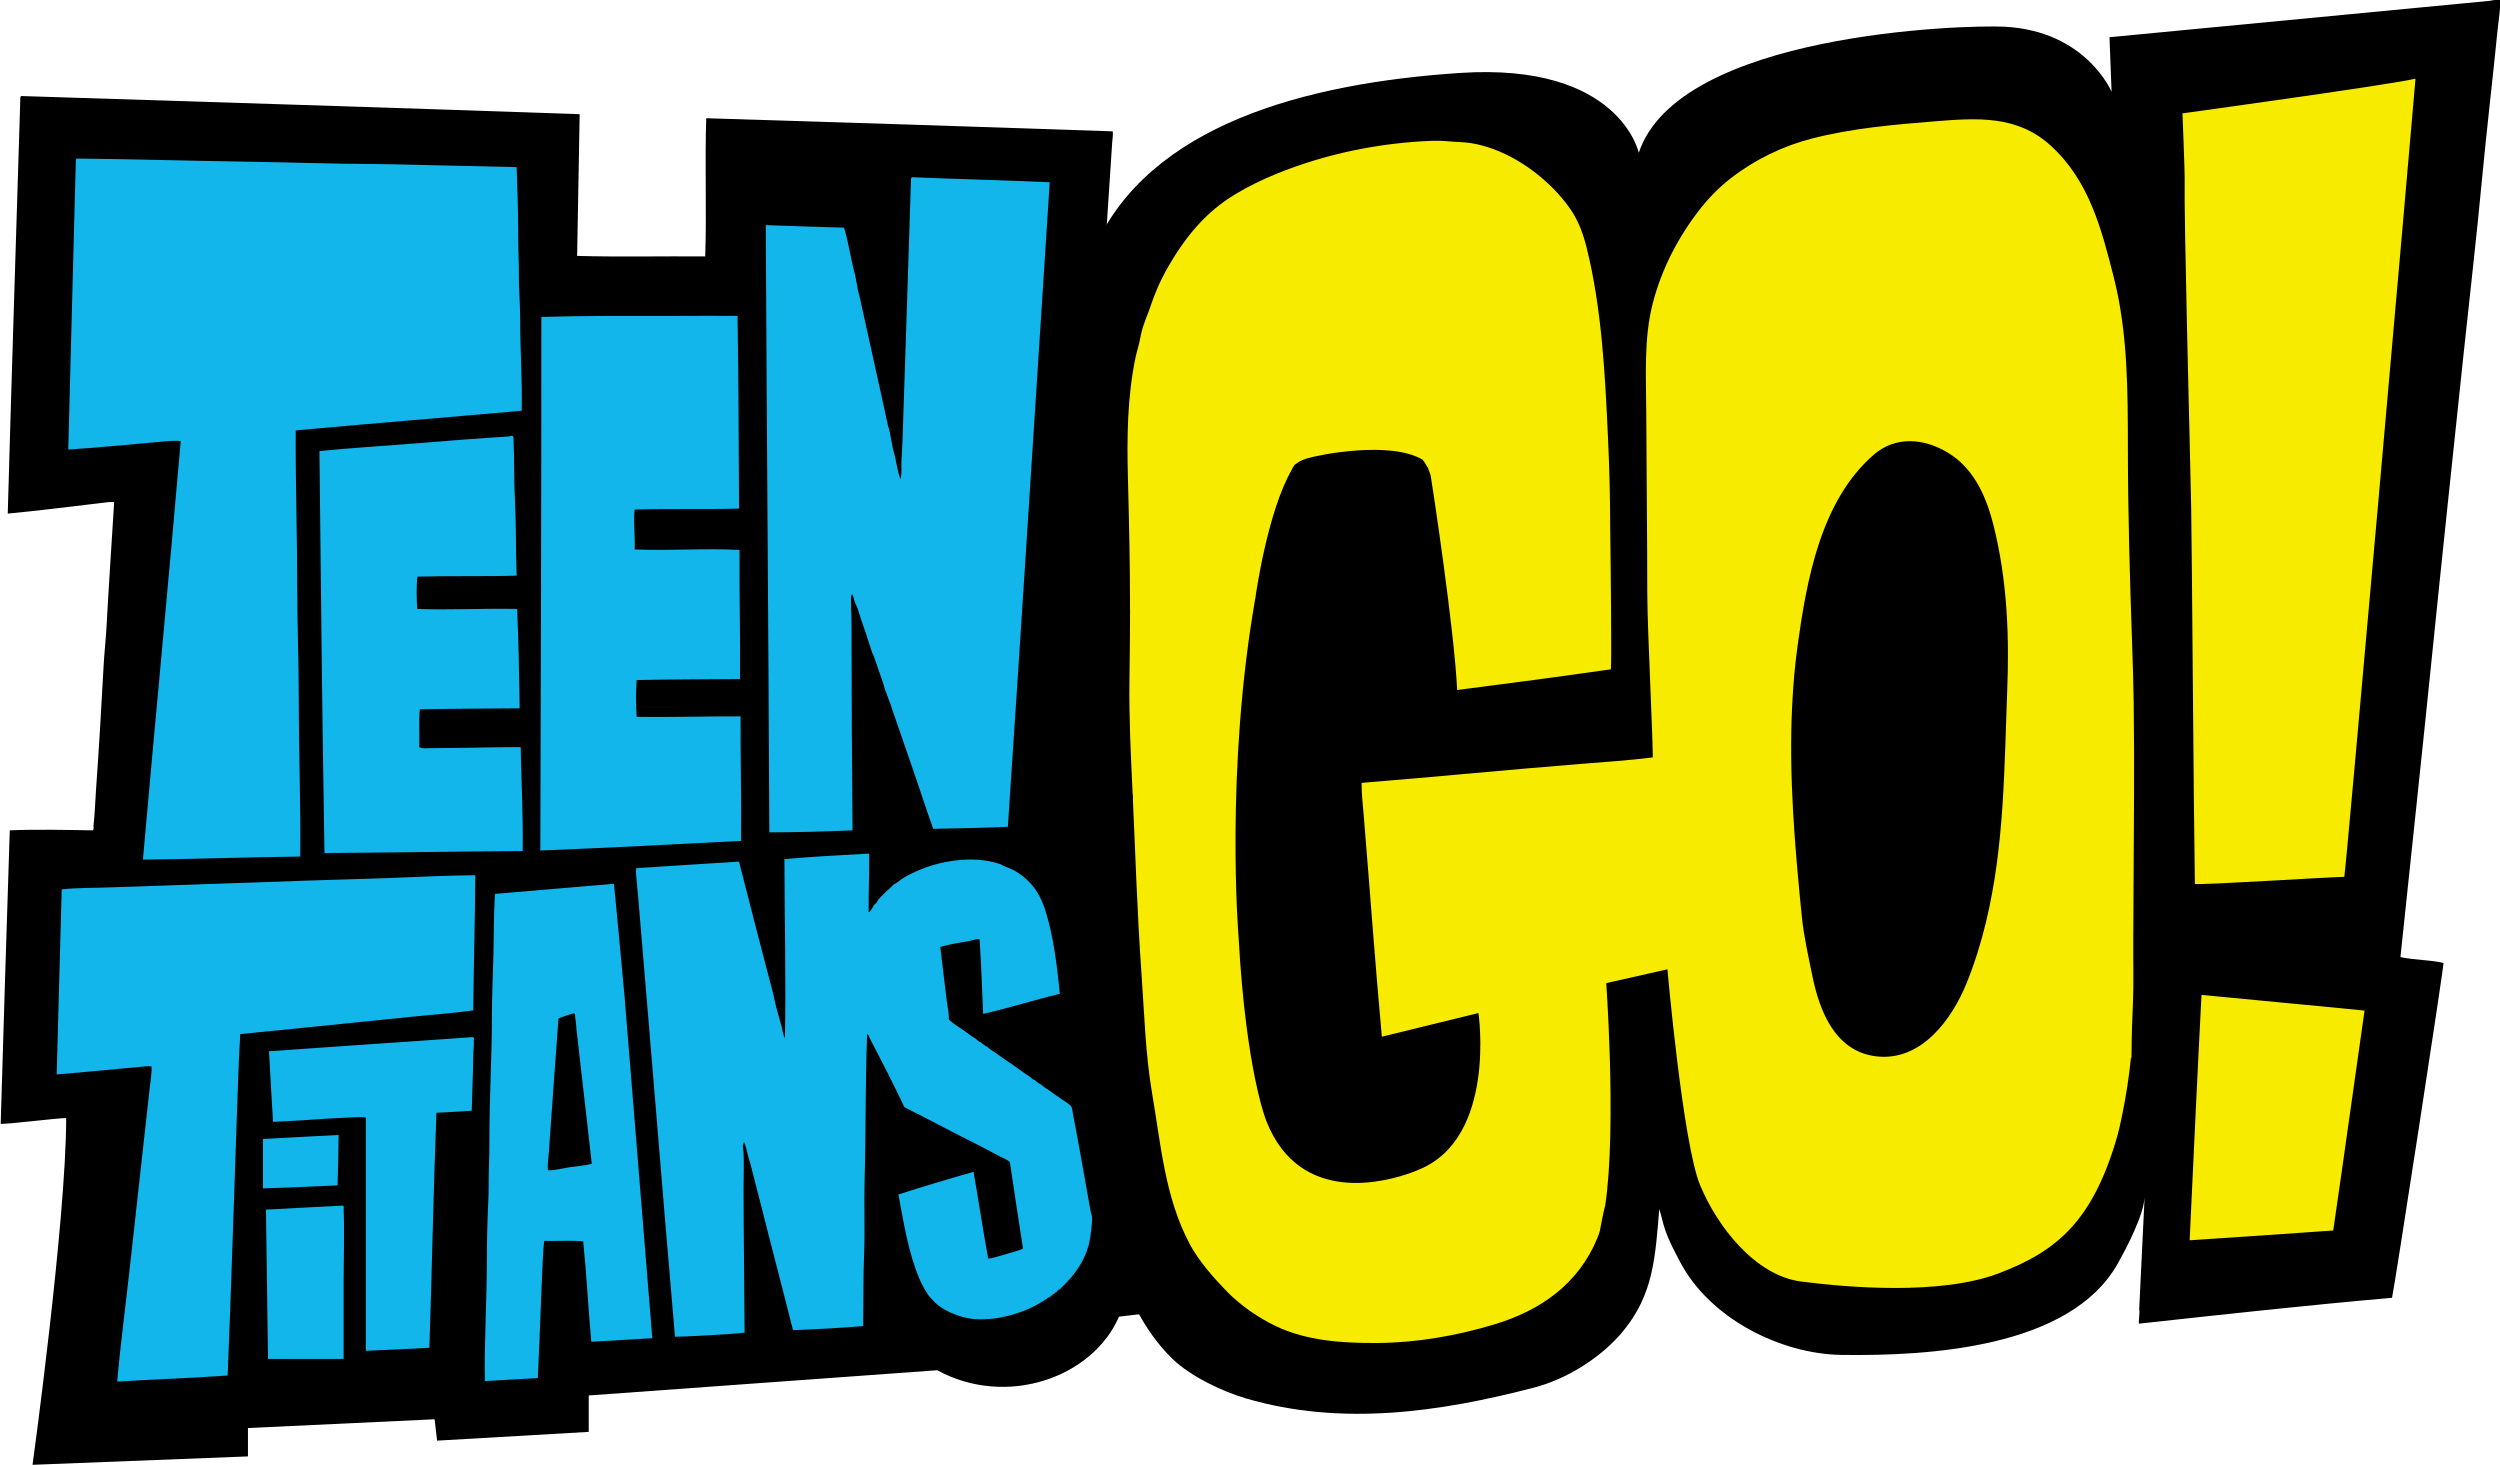 <?xml version="1.0" encoding="UTF-8" standalone="no"?>
<svg
   xmlns:dc="http://purl.org/dc/elements/1.1/"
   xmlns:cc="http://creativecommons.org/ns#"
   xmlns:rdf="http://www.w3.org/1999/02/22-rdf-syntax-ns#"
   xmlns:svg="http://www.w3.org/2000/svg"
   xmlns="http://www.w3.org/2000/svg"
   version="1.1"
   id="svg6380"
   viewBox="0 0 300 175.841"
   height="49.626mm"
   width="84.667mm">
  <defs
     id="defs6382" />
  <g
     transform="translate(-1035.714,-278.728)"
     id="layer1">
    <g
       transform="matrix(0.917,0,0,0.917,1552.127,55.936)"
       id="g6345">
      <g
         id="g4418"
         transform="matrix(1.25,0,0,-1.25,-242.097,250.916)">
        <path
           d="m 0,0 -26.406,-2.641 -8.299,-2.64 -20.37,1.508 -19.238,-3.395 -9.43,-4.903 -9.808,4.903 -22.255,-0.754 -10.186,-1.886 -7.921,-4.149 c 0,0 -6.79,-14.712 -6.412,-16.221 0.376,-1.509 -1.132,-63.75 -0.756,-66.013 0.379,-2.263 5.282,-25.651 5.282,-25.651 l 9.43,-13.202 23.954,-0.378 9.278,1.029 8.096,19.792 -0.965,1.058 0.965,-1.058 0.356,0.869 -0.356,-0.869 15.654,-17.159 27.057,3 c 3.047,5.815 7.451,10.569 11.116,16.066 -0.379,-4.921 0.003,-9.842 0.636,-14.762 l 20.015,2.219 3.773,24.896 -3.395,7.922 L 0,0 Z"
           style="fill:#f7ec00;fill-opacity:1;fill-rule:nonzero;stroke:none"
           id="path4420" />
      </g>
      <g
         id="g4422"
         transform="matrix(1.25,0,0,-1.25,-548.264,354.437)">
        <path
           d="m 0,0 3.813,40.187 -10.56,-0.88 1.467,36.08 50.747,-2.054 1.173,-13.2 18.187,-0.88 1.173,10.854 13.2,2.346 22,-1.173 -4.693,-70.4 6.453,-10.56 -0.587,-10.267 1.467,-26.986 -18.187,-3.814 -38.133,-2.933 -3.227,-4.4 -5.573,-0.587 -5.28,4.4 -19.36,0 -3.52,-2.64 L -2.347,-58.08 -2.64,-26.987 -8.8,-25.813 -7.92,-2.64 0,0 Z"
           style="fill:#13b6ea;fill-opacity:1;fill-rule:nonzero;stroke:none"
           id="path4424" />
      </g>
      <g
         id="g4426"
         transform="matrix(1.25,0,0,-1.25,-256.374,357.702)">
        <path
           d="m 0,0 c -2.123,-0.05 -14.375,-0.841 -15.644,-0.752 -0.142,8.838 -0.301,34.512 -0.386,39.313 -0.133,6.887 -0.764,29.956 -0.683,34.61 0.011,0.663 -0.229,6.756 -0.229,6.756 0,0 21.935,3.02 24.32,3.62 C 7.435,83.56 7.442,83.52 7.446,83.479 6.771,75.45 0.185,0.83 0,0 m -1.161,-37.026 c -4.989,-0.363 -10.018,-0.685 -15.03,-1.025 0.405,8.499 0.787,17.022 1.23,25.481 -0.006,0.097 -0.011,0.194 0.069,0.205 5.653,-0.562 11.365,-1.067 17.01,-1.639 -1.102,-7.665 -2.159,-15.376 -3.279,-23.022 m -20.904,35.865 c -0.008,-1.895 -0.018,-3.79 -0.029,-5.685 -0.014,-2.187 0.059,-4.358 -0.04,-6.544 -0.068,-1.501 -0.136,-3.207 -0.136,-4.85 0,-0.278 -0.007,-0.548 -0.018,-0.812 l -0.045,0.169 c -0.427,-4.412 -1.376,-8.065 -1.376,-8.065 -2.562,-9.061 -6.357,-12.24 -12.476,-14.564 -6.12,-2.324 -15.893,-1.471 -20.684,-0.854 -4.791,0.617 -8.777,5.74 -10.579,10.105 -1.803,4.365 -3.416,22.581 -3.416,22.581 l -6.404,-1.447 c 0,0 0.029,-0.412 0.072,-1.118 0.004,-0.231 0.02,-0.46 0.041,-0.69 0.081,-1.409 0.187,-3.53 0.26,-5.978 0.003,-0.122 0.006,-0.245 0.011,-0.367 0.137,-4.905 0.127,-10.978 -0.494,-15.157 -0.007,-0.02 -0.016,-0.04 -0.022,-0.061 -0.18,-0.648 -0.325,-1.528 -0.478,-2.255 -0.021,-0.104 -0.039,-0.206 -0.055,-0.306 -0.082,-0.27 -0.167,-0.526 -0.261,-0.752 -1.954,-4.762 -5.907,-7.585 -10.812,-9.054 -3.949,-1.185 -8.121,-1.913 -12.246,-1.938 -3.566,-0.021 -7.36,0.208 -10.623,1.774 -1.818,0.87 -3.698,2.172 -5.106,3.62 -1.392,1.431 -2.942,3.182 -3.886,4.953 -2.604,4.882 -3.024,10.421 -3.942,15.776 -0.71,4.138 -0.814,8.347 -1.113,12.528 -0.458,6.383 -0.646,12.795 -0.944,19.187 -0.177,3.817 -0.373,7.633 -0.318,11.455 0.035,2.544 0.059,5.087 0.061,7.63 0.003,4.534 -0.102,9.062 -0.22,13.594 -0.112,4.27 -0.072,8.606 0.826,12.8 0.093,0.433 0.239,0.864 0.342,1.298 0.101,0.43 0.163,0.888 0.273,1.298 0.218,0.816 0.543,1.564 0.82,2.323 0.144,0.396 0.26,0.772 0.41,1.161 0.294,0.76 0.592,1.49 0.956,2.186 0.188,0.36 0.354,0.692 0.546,1.025 1.822,3.152 3.926,5.773 7.087,7.669 1.378,0.827 2.829,1.534 4.317,2.137 5.179,2.1 10.753,3.233 16.332,3.447 0.974,0.036 1.917,-0.099 2.869,-0.137 1.584,-0.063 3.195,-0.529 4.727,-1.259 l 0.451,-0.222 c 2.599,-1.341 4.929,-3.43 6.426,-5.626 0.811,-1.189 1.297,-2.573 1.643,-3.961 1.583,-6.359 1.929,-13.273 2.23,-19.821 0.143,-3.138 0.233,-6.29 0.233,-9.431 0.062,-4.483 0.16,-14.398 0.07,-14.877 -5.326,-0.758 -10.692,-1.478 -16.09,-2.164 -0.318,6.505 -2.614,21.496 -2.753,22.328 -0.046,0.276 -0.154,0.558 -0.276,0.816 -0.002,0.043 -0.01,0.086 -0.008,0.129 -0.031,0.014 -0.054,0.038 -0.083,0.055 -0.233,0.446 -0.486,0.778 -0.486,0.778 -3.345,1.993 -10.675,0.57 -12.098,0.143 -0.59,-0.177 -0.952,-0.396 -1.183,-0.592 -0.038,-0.015 -0.07,-0.031 -0.086,-0.043 -0.051,-0.041 -0.092,-0.105 -0.132,-0.179 -0.133,-0.169 -0.164,-0.289 -0.164,-0.289 -2.622,-4.478 -3.843,-13.414 -3.843,-13.414 -3.202,-18.145 -1.779,-35.508 -1.779,-35.508 0.783,-14.233 2.917,-19.356 2.917,-19.356 3.53,-8.945 12.651,-6.323 15.231,-5.373 0.43,0.159 0.681,0.272 0.681,0.272 8.226,3.296 6.29,16.415 6.29,16.415 l -10.115,-2.479 c -0.703,7.673 -1.266,15.582 -1.913,23.363 -0.089,1.064 -0.22,2.145 -0.205,3.211 7.607,0.613 15.271,1.374 22.884,1.981 2.528,0.201 5.074,0.371 7.583,0.683 0.124,0.015 -0.556,13.565 -0.558,17.004 -0.003,6.323 -0.087,12.647 -0.108,18.97 -0.012,3.828 -0.284,7.884 0.692,11.621 0.936,3.597 2.696,6.976 4.996,9.889 0.91,1.154 1.974,2.228 3.133,3.13 2.523,1.964 5.46,3.393 8.556,4.187 4.173,1.069 8.529,1.447 12.81,1.791 4.428,0.355 8.618,0.66 12.122,-2.513 4.049,-3.666 5.345,-8.732 6.638,-13.825 1.478,-5.817 1.467,-11.973 1.473,-17.935 0.007,-6.864 0.207,-13.705 0.448,-20.564 0.07,-1.966 0.128,-3.932 0.158,-5.898 0.097,-6.504 0.013,-13.015 -0.012,-19.519 m 37.264,92.867 -39.784,-3.807 0.22,-5.72 c 0,0 -2.64,6.38 -11.22,6.82 -4.198,0.215 -34.1,-0.66 -38.28,-13.2 0,0 -1.98,9.46 -18.7,8.36 -16.268,-1.071 -32.532,-5.476 -38.263,-18.276 -1.447,-2.989 -2.337,-6.304 -2.836,-9.56 -0.174,-1.143 -0.296,-2.294 -0.367,-3.449 -0.114,-1.854 -0.096,-3.797 0,-5.806 0.204,-4.291 -0.147,-8.485 0.072,-12.771 0.19,-3.7 0.1,-5.651 0.19,-7.116 0.455,-7.5 0.339,-14.465 0.738,-21.967 0.343,-6.45 0.679,-12.891 0.929,-19.344 0.065,-1.662 0.14,-3.323 0.241,-4.983 0.126,-2.073 0.29,-4.145 0.521,-6.21 0.923,-8.206 2.446,-19.135 8.672,-25.155 1.876,-1.813 5.178,-3.391 7.685,-4.128 9.994,-2.935 20.303,-1.436 30.172,1.139 3.402,0.887 6.985,3.116 9.25,5.835 3.265,3.917 3.423,7.874 3.843,12.856 0.339,-1.092 0.267,-1.115 0.57,-2.039 0.405,-1.239 0.931,-2.192 1.565,-3.416 3.13,-6.046 10.628,-9.732 16.936,-9.82 9.002,-0.125 23.958,0.676 28.938,9.583 0.928,1.658 2.679,4.991 2.8,6.926 l -0.57,-11.813 c 0.116,0.011 -0.116,-1.435 0,-1.423 9.108,0.996 17.486,1.918 26.472,2.705 0.198,0.664 5.443,34.723 5.391,35.056 -1.374,0.334 -3.113,0.304 -4.509,0.614 1.089,10.411 2.223,20.891 3.279,31.288 1.061,10.453 2.179,20.954 3.279,31.356 0.657,6.215 1.403,12.635 1.981,18.786 0.488,5.198 1.132,10.58 1.639,15.712 0.1,1.006 0.294,2.048 0.274,3.074 -0.363,0.047 -0.748,-0.041 -1.128,-0.107"
           style="fill:#000000;fill-opacity:1;fill-rule:nonzero;stroke:none"
           id="path4428" />
      </g>
      <g
         id="g4430"
         transform="matrix(1.25,0,0,-1.25,-308.27,302.184)">
        <path
           d="m 0,0 c -2.492,1.505 -5.466,1.753 -7.738,-0.216 -5.574,-4.83 -7.04,-13.171 -7.992,-20.084 -0.279,-2.018 -0.449,-4.05 -0.552,-6.084 -0.374,-7.416 0.268,-14.809 1.004,-22.182 0.206,-2.053 0.689,-4.168 1.099,-6.192 0.752,-3.708 2.382,-7.928 6.685,-8.448 4.694,-0.568 7.92,3.83 9.482,7.693 0.832,2.056 1.49,4.18 2.011,6.336 1.945,8.043 1.917,16.237 2.233,24.443 0.191,4.939 0.095,11.201 -1.502,17.357 C 3.905,-4.197 2.542,-1.536 0,0"
           style="fill:#000000;fill-opacity:1;fill-rule:nonzero;stroke:none"
           id="path4432" />
      </g>
      <g
         id="g4434"
         transform="matrix(1.25,0,0,-1.25,-487.892,376.038)">
        <path
           d="M 0,0 C -0.022,0.112 0.058,0.409 -0.211,0.37 -0.73,0.202 -1.267,0.053 -1.742,-0.158 c -0.356,-4.638 -0.674,-9.336 -1.004,-13.94 -0.046,-0.647 -0.165,-1.302 -0.105,-1.953 0.352,-0.03 0.736,0.049 1.109,0.105 0.388,0.059 0.772,0.152 1.161,0.212 0.803,0.123 1.609,0.152 2.323,0.369 C 1.234,-10.788 0.668,-6.001 0.158,-1.478 0.1,-0.96 0.089,-0.458 0,0"
           style="fill:#000000;fill-opacity:1;fill-rule:nonzero;stroke:none"
           id="path4436" />
      </g>
      <g
         id="g4438"
         transform="matrix(1.25,0,0,-1.25,-555.08,359.34)">
        <path
           d="m 0,0 c 1.715,0.183 3.442,0.142 5.174,0.211 2.584,0.103 5.129,0.151 7.815,0.264 2.51,0.106 5.15,0.16 7.761,0.264 6.034,0.242 12.132,0.357 18.216,0.634 1.44,0.065 2.87,0.086 4.33,0.105 -0.026,-4.761 -0.171,-9.403 -0.211,-14.15 -2.027,-0.291 -4.073,-0.423 -6.125,-0.634 -6.002,-0.614 -12.177,-1.248 -18.269,-1.848 -0.174,-2.958 -0.266,-5.938 -0.369,-8.923 -0.307,-8.861 -0.587,-17.921 -0.951,-26.822 -3.79,-0.276 -7.737,-0.394 -11.563,-0.634 0.364,4.146 0.923,8.266 1.373,12.408 0.674,6.207 1.38,12.356 2.059,18.586 0.071,0.653 0.212,1.336 0.158,2.006 -0.4,0.053 -0.807,-0.016 -1.214,-0.053 -2.8,-0.25 -5.788,-0.558 -8.712,-0.792 C -0.355,-12.824 -0.172,-6.579 0,0 m 0.686,46.042 c 0.253,10.175 0.542,20.257 0.792,30.307 -0.002,0.09 0.04,0.137 0.106,0.158 5.687,-0.049 11.322,-0.227 17.213,-0.317 4.772,-0.072 9.616,-0.238 14.467,-0.264 0.941,-0.004 1.91,-0.026 2.851,-0.052 3.843,-0.107 7.69,-0.157 11.511,-0.264 0.06,-2.116 0.158,-4.261 0.158,-6.389 0,-1.065 0.008,-2.158 0.053,-3.221 0.046,-1.081 0.002,-2.15 0.053,-3.221 0.049,-1.052 0.105,-2.12 0.105,-3.168 0,-3.168 0.233,-6.362 0.159,-9.504 -7.868,-0.703 -15.802,-1.34 -23.655,-2.059 -0.036,-5.511 0.159,-11.077 0.159,-16.738 0,-3.668 0.158,-7.44 0.158,-11.193 0,-5.553 0.209,-11.169 0.158,-16.685 C 19.434,3.375 14.05,3.163 8.501,3.115 9.791,17.752 11.196,32.276 12.461,46.939 11.476,47.003 10.48,46.864 9.504,46.781 6.646,46.538 3.675,46.227 0.686,46.042 M 27.509,3.802 c -0.24,13.963 -0.376,28.03 -0.528,42.081 3.228,0.327 6.582,0.526 9.926,0.792 3.375,0.27 6.744,0.552 9.927,0.739 0.069,0.005 0.348,0.15 0.422,0 0.075,-0.152 0.039,-0.381 0.053,-0.633 0.044,-0.809 0.053,-2.013 0.053,-2.799 0,-1.097 0.052,-2.581 0.105,-3.696 0.124,-2.611 0.053,-4.913 0.159,-7.444 -3.401,-0.102 -6.999,-0.006 -10.402,-0.106 -0.088,-1.005 -0.088,-2.374 0,-3.379 3.401,-0.127 6.932,0.073 10.454,0 0.151,-3.405 0.213,-6.898 0.264,-10.402 -3.483,-0.037 -6.997,-0.042 -10.454,-0.105 -0.123,-1.215 -0.018,-2.658 -0.053,-3.96 0.316,-0.184 0.792,-0.106 1.267,-0.106 2.929,0 6.321,0.109 9.346,0.106 C 48.125,11.305 48.312,7.55 48.259,4.013 41.323,3.962 34.453,3.844 27.509,3.802 m 22.704,56.126 c 4.672,0.137 9.612,0.106 14.467,0.106 2.053,0 4.192,0.025 6.072,0 0.11,-6.666 0.114,-13.438 0.158,-20.17 -3.57,-0.108 -7.372,0.016 -10.929,-0.106 -0.159,-1.339 0.071,-2.743 0,-4.171 3.555,-0.158 7.39,0.142 10.982,-0.053 -0.034,-4.558 0.091,-8.955 0.053,-13.516 -3.614,-0.03 -7.255,-0.032 -10.824,-0.106 -0.089,-1.164 -0.086,-2.69 0,-3.854 3.485,-0.053 7.251,0.07 10.877,0.052 C 71.054,13.731 71.162,9.474 71.122,5.069 64.135,4.716 57.168,4.344 50.107,4.066 c 0.056,18.474 0.105,37.059 0.106,55.862 m 31.68,9.346 c 0.191,-0.528 0.299,-1.092 0.422,-1.637 0.185,-0.814 0.332,-1.608 0.528,-2.482 0.057,-0.254 0.156,-0.533 0.211,-0.792 0.119,-0.552 0.2,-1.135 0.317,-1.689 0.06,-0.283 0.146,-0.561 0.211,-0.845 0.429,-1.879 0.828,-3.833 1.268,-5.755 0.567,-2.488 1.071,-4.918 1.636,-7.445 0.06,-0.266 0.155,-0.526 0.212,-0.792 0.119,-0.556 0.197,-1.131 0.316,-1.69 0.058,-0.266 0.152,-0.525 0.212,-0.792 0.181,-0.809 0.302,-1.648 0.58,-2.429 0.177,0.637 0.075,1.299 0.106,1.954 0.031,0.651 0.083,1.306 0.106,1.954 0.316,9.134 0.596,18.394 0.897,27.561 0.045,0.043 0.032,0.145 0.106,0.159 4.78,-0.201 9.654,-0.308 14.414,-0.528 -1.456,-22.498 -2.877,-45.032 -4.382,-67.479 -2.56,-0.116 -5.201,-0.15 -7.815,-0.211 -0.741,2.041 -1.394,4.131 -2.112,6.178 -0.357,1.02 -0.703,2.055 -1.056,3.062 -0.36,1.028 -0.697,2.04 -1.056,3.062 -0.093,0.267 -0.169,0.515 -0.264,0.792 -0.161,0.473 -0.395,0.986 -0.58,1.532 -0.048,0.14 -0.059,0.295 -0.106,0.422 -0.152,0.418 -0.343,1.001 -0.528,1.531 -0.146,0.419 -0.333,0.994 -0.528,1.531 -0.041,0.114 -0.119,0.206 -0.158,0.317 -0.23,0.651 -0.407,1.307 -0.634,1.954 -0.148,0.422 -0.358,1.046 -0.528,1.531 -0.108,0.308 -0.226,0.754 -0.37,1.162 -0.088,0.249 -0.228,0.478 -0.316,0.739 -0.082,0.239 -0.087,0.536 -0.264,0.739 -0.177,-0.183 -0.099,-0.46 -0.106,-0.686 -0.022,-0.749 0.053,-1.536 0.053,-2.324 -0.001,-7.106 0.047,-14.538 0.105,-21.7 -2.844,-0.13 -5.749,-0.2 -8.712,-0.212 -0.088,21.225 -0.272,42.355 -0.369,63.572 2.733,-0.083 5.431,-0.201 8.184,-0.264 M 50.53,-36.802 c -0.188,-0.242 -0.451,-9.923 -0.687,-14.361 -1.839,-0.115 -3.692,-0.215 -5.544,-0.317 -0.071,4.227 0.211,8.461 0.211,12.725 0,2.119 0.06,4.271 0.159,6.389 0.05,1.069 0.013,2.155 0.053,3.22 0.039,1.059 0.052,2.121 0.052,3.168 0,4.26 0.264,8.521 0.264,12.778 0,2.132 0.108,4.259 0.159,6.389 0.05,2.113 0.031,4.234 0.158,6.336 4.146,0.359 12.461,1.056 12.461,1.056 0,0 0.947,-9.851 1.109,-11.827 0.083,-1.015 2.904,-35.746 2.904,-35.746 0,0 -4.269,-0.237 -6.389,-0.37 -0.317,3.468 -0.496,7.073 -0.845,10.508 -1.249,0.123 -2.728,0.017 -4.065,0.052 m -21.543,11.088 c -0.022,-1.772 -0.062,-3.528 -0.105,-5.28 -2.592,-0.118 -5.206,-0.214 -7.815,-0.316 l 0,5.174 c 2.627,0.154 5.28,0.282 7.92,0.422 m 0.528,-15.364 c 10e-4,-2.702 0,-5.425 0,-8.079 l -7.92,0 c -0.08,5.2 -0.149,10.411 -0.211,15.629 2.661,0.155 5.361,0.271 8.026,0.422 0.198,-0.052 0.101,-0.309 0.105,-0.422 0.094,-2.405 0,-5.056 0,-7.55 m 13.57,23.76 c -0.02,-1.866 -0.112,-3.979 -0.159,-5.861 -1.215,-0.087 -2.461,-0.144 -3.696,-0.211 -0.317,-8.132 -0.468,-16.427 -0.739,-24.605 -2.204,-0.119 -4.432,-0.214 -6.653,-0.317 l 0,24.446 c -0.796,0.054 -1.623,-0.015 -2.428,-0.052 -2.338,-0.109 -4.852,-0.331 -7.287,-0.423 -0.156,2.45 -0.283,4.926 -0.422,7.392 7.074,0.512 14.207,0.965 21.278,1.479 0.258,0.044 0.151,-0.269 0.159,-0.37 0.037,-0.485 -0.048,-0.961 -0.053,-1.478 m 49.579,5.596 c 0.08,-0.62 0.229,-1.254 0.211,-1.9 0.467,-0.471 1.05,-0.784 1.584,-1.162 0.266,-0.188 0.518,-0.387 0.792,-0.581 0.13,-0.092 0.289,-0.17 0.423,-0.264 0.132,-0.093 0.239,-0.226 0.369,-0.317 0.051,-0.035 0.116,-0.013 0.159,-0.052 0.096,-0.091 0.31,-0.252 0.475,-0.37 0.07,-0.05 0.148,-0.062 0.211,-0.106 0.128,-0.089 0.247,-0.23 0.37,-0.316 0.142,-0.101 0.288,-0.17 0.422,-0.264 0.466,-0.33 0.916,-0.677 1.426,-1.004 0.108,-0.069 0.195,-0.131 0.316,-0.211 0.439,-0.291 0.995,-0.714 1.479,-1.056 0.132,-0.093 0.291,-0.171 0.422,-0.264 0.134,-0.095 0.235,-0.222 0.37,-0.317 0.05,-0.035 0.116,-0.013 0.158,-0.052 0.097,-0.091 0.31,-0.252 0.475,-0.37 0.07,-0.05 0.149,-0.062 0.212,-0.106 0.123,-0.086 0.231,-0.219 0.369,-0.316 0.127,-0.091 0.277,-0.161 0.423,-0.264 0.436,-0.308 0.921,-0.681 1.425,-1.004 0.115,-0.073 0.192,-0.128 0.317,-0.211 0.143,-0.094 0.539,-0.354 0.634,-0.528 0.079,-0.145 0.103,-0.459 0.158,-0.739 0.643,-3.291 1.229,-6.793 1.848,-10.19 0.044,-0.239 0.147,-0.458 0.158,-0.687 0.021,-0.438 -0.064,-0.934 -0.105,-1.373 -0.054,-0.567 -0.145,-1.082 -0.264,-1.531 -0.456,-1.706 -1.502,-3.11 -2.64,-4.224 -0.116,-0.112 -0.245,-0.257 -0.37,-0.369 -0.04,-0.036 -0.119,-0.017 -0.158,-0.053 -0.044,-0.041 -0.136,-0.201 -0.211,-0.264 -0.044,-0.036 -0.118,-0.016 -0.159,-0.053 -0.024,-0.022 -0.028,-0.086 -0.053,-0.106 -0.041,-0.032 -0.111,-0.018 -0.158,-0.052 -0.026,-0.02 -0.028,-0.088 -0.053,-0.106 -0.04,-0.029 -0.114,-0.019 -0.158,-0.053 -0.024,-0.018 -0.031,-0.091 -0.053,-0.105 -0.068,-0.044 -0.193,-0.058 -0.264,-0.106 -0.04,-0.027 -0.055,-0.074 -0.106,-0.105 -0.472,-0.292 -1.09,-0.678 -1.689,-0.951 -0.592,-0.27 -1.167,-0.48 -1.848,-0.686 -1.086,-0.329 -2.545,-0.591 -4.066,-0.476 -0.746,0.057 -1.489,0.282 -2.112,0.528 -0.639,0.254 -1.23,0.578 -1.689,0.951 -0.303,0.246 -0.572,0.536 -0.845,0.845 -0.099,0.111 -0.155,0.194 -0.264,0.369 -0.086,0.138 -0.162,0.252 -0.264,0.423 -0.167,0.278 -0.371,0.693 -0.528,1.056 -1.101,2.54 -1.639,5.698 -2.218,8.87 1.292,0.416 2.604,0.826 3.907,1.214 1.323,0.394 2.633,0.787 3.96,1.162 0.523,-3.015 0.981,-6.095 1.532,-9.082 0.346,0.016 0.677,0.117 1.003,0.212 0.579,0.168 1.183,0.35 1.795,0.528 0.296,0.085 0.591,0.156 0.845,0.317 -0.466,3.001 -0.925,6.008 -1.373,9.028 -0.257,0.283 -0.626,0.375 -1.003,0.581 -1.393,0.761 -3.012,1.575 -4.488,2.323 -1.864,0.944 -3.682,1.934 -5.544,2.851 -1.168,2.455 -2.391,4.841 -3.643,7.234 -0.074,0.14 -0.064,0.374 -0.264,0.422 -0.204,-5.041 -0.122,-10.149 -0.264,-15.259 -0.072,-2.567 0.05,-5.13 -0.053,-7.709 -0.101,-2.525 -0.053,-5.078 -0.106,-7.603 -2.391,-0.195 -4.85,-0.324 -7.339,-0.422 -0.821,3.293 -1.693,6.589 -2.534,9.874 -0.425,1.656 -0.832,3.321 -1.268,4.963 -0.219,0.827 -0.426,1.657 -0.633,2.481 -0.077,0.304 -0.184,0.598 -0.264,0.898 -0.126,0.473 -0.209,1.015 -0.423,1.478 -0.216,-0.342 -0.067,-0.749 -0.052,-1.109 0.051,-1.209 0,-2.498 0,-3.801 0,-4.902 0.085,-10.085 0.105,-15.048 -1.175,-0.114 -2.389,-0.211 -3.59,-0.264 -1.23,-0.054 -2.449,-0.15 -3.696,-0.158 -0.693,8.151 -1.399,16.359 -2.059,24.551 -0.289,3.574 -0.593,7.106 -0.898,10.772 -0.286,3.429 -0.605,7.187 -0.898,10.718 -0.063,0.76 -0.157,1.499 -0.211,2.323 -0.015,0.23 -0.027,0.453 0,0.687 3.581,0.239 7.177,0.461 10.771,0.686 1.172,-4.62 2.374,-9.278 3.591,-13.886 0.105,-0.401 0.164,-0.82 0.264,-1.215 0.185,-0.738 0.428,-1.48 0.633,-2.27 0.095,-0.363 0.11,-0.773 0.317,-1.109 0.12,6.175 -0.042,12.524 -0.053,18.744 2.889,0.262 5.884,0.417 8.871,0.581 0.029,-2.154 -0.07,-3.897 -0.053,-6.072 0.048,-0.169 0.151,0.046 0.158,0.053 0.113,0.105 0.161,0.204 0.264,0.369 0.052,0.082 0.08,0.175 0.106,0.211 0.085,0.121 0.225,0.194 0.317,0.317 0.031,0.042 0.068,0.157 0.105,0.211 0.164,0.238 0.488,0.537 0.74,0.792 0.198,0.203 0.407,0.391 0.633,0.581 0.106,0.09 0.207,0.234 0.317,0.317 0.063,0.048 0.147,0.059 0.211,0.106 0.112,0.081 0.218,0.152 0.37,0.264 0.14,0.103 0.328,0.248 0.528,0.369 0.389,0.236 0.82,0.428 1.267,0.634 2.181,1.003 5.818,1.762 8.765,0.739 0.138,-0.048 0.268,-0.148 0.422,-0.211 0.42,-0.171 0.889,-0.348 1.267,-0.581 0.511,-0.314 0.983,-0.71 1.373,-1.109 0.834,-0.852 1.352,-1.928 1.743,-3.221 0.731,-2.423 1.133,-5.342 1.425,-8.448 -2.712,-0.666 -5.287,-1.471 -8.025,-2.112 -0.105,2.625 -0.205,5.252 -0.37,7.815 -0.326,0.058 -0.662,-0.091 -1.003,-0.159 -0.963,-0.191 -2.147,-0.348 -3.115,-0.633 0.246,-1.937 0.442,-3.8 0.686,-5.703 m 18.902,16.377 c -1.936,0 1.936,5.72 0,5.72 -0.009,0.738 0.164,15.986 0.22,16.72 0.41,5.377 -1.278,10.942 -0.88,16.28 0.916,12.253 -2.987,5.464 -2.085,17.662 0.424,5.74 0.78,11.525 1.161,17.213 0.025,0.368 0.103,0.738 0.053,1.108 -14.164,0.48 -28.342,0.945 -42.557,1.373 -0.158,-4.699 0.053,-9.768 -0.105,-14.467 -4.453,0.035 -9.047,-0.07 -13.411,0.053 0.089,4.944 0.186,9.88 0.264,14.837 -19.44,0.675 -38.951,1.284 -58.45,1.9 C -4.29,83.033 -4.332,82.986 -4.33,82.896 -4.773,68.379 -5.243,53.89 -5.65,39.336 c 3.264,0.307 6.6,0.74 9.768,1.109 0.46,0.053 0.915,0.13 1.373,0.105 C 5.23,36.242 4.926,31.879 4.699,27.614 4.624,26.195 4.458,24.759 4.382,23.338 4.152,19.008 3.894,14.646 3.59,10.402 3.503,9.185 3.463,7.806 3.326,6.653 3.312,6.53 3.409,6.265 3.221,6.178 c -2.81,0.041 -5.864,0.12 -8.659,0 -0.333,-10.228 -0.649,-20.471 -0.951,-30.73 0.844,-0.033 6.018,0.62 6.855,0.607 0,-10.701 -3.52,-36.3 -3.52,-36.3 l 22.55,0.88 0,2.97 19.544,0.917 0.256,-2.237 15.877,0.917 0,3.813 36.483,2.64 c 7.26,-3.96 16.28,-0.77 19.03,5.61 l 3.74,0.44 -2.199,4.217 c -0.035,15.489 -0.538,29.333 -0.661,44.733"
           style="fill:#000000;fill-opacity:1;fill-rule:nonzero;stroke:none"
           id="path4440" />
      </g>
    </g>
  </g>
</svg>
